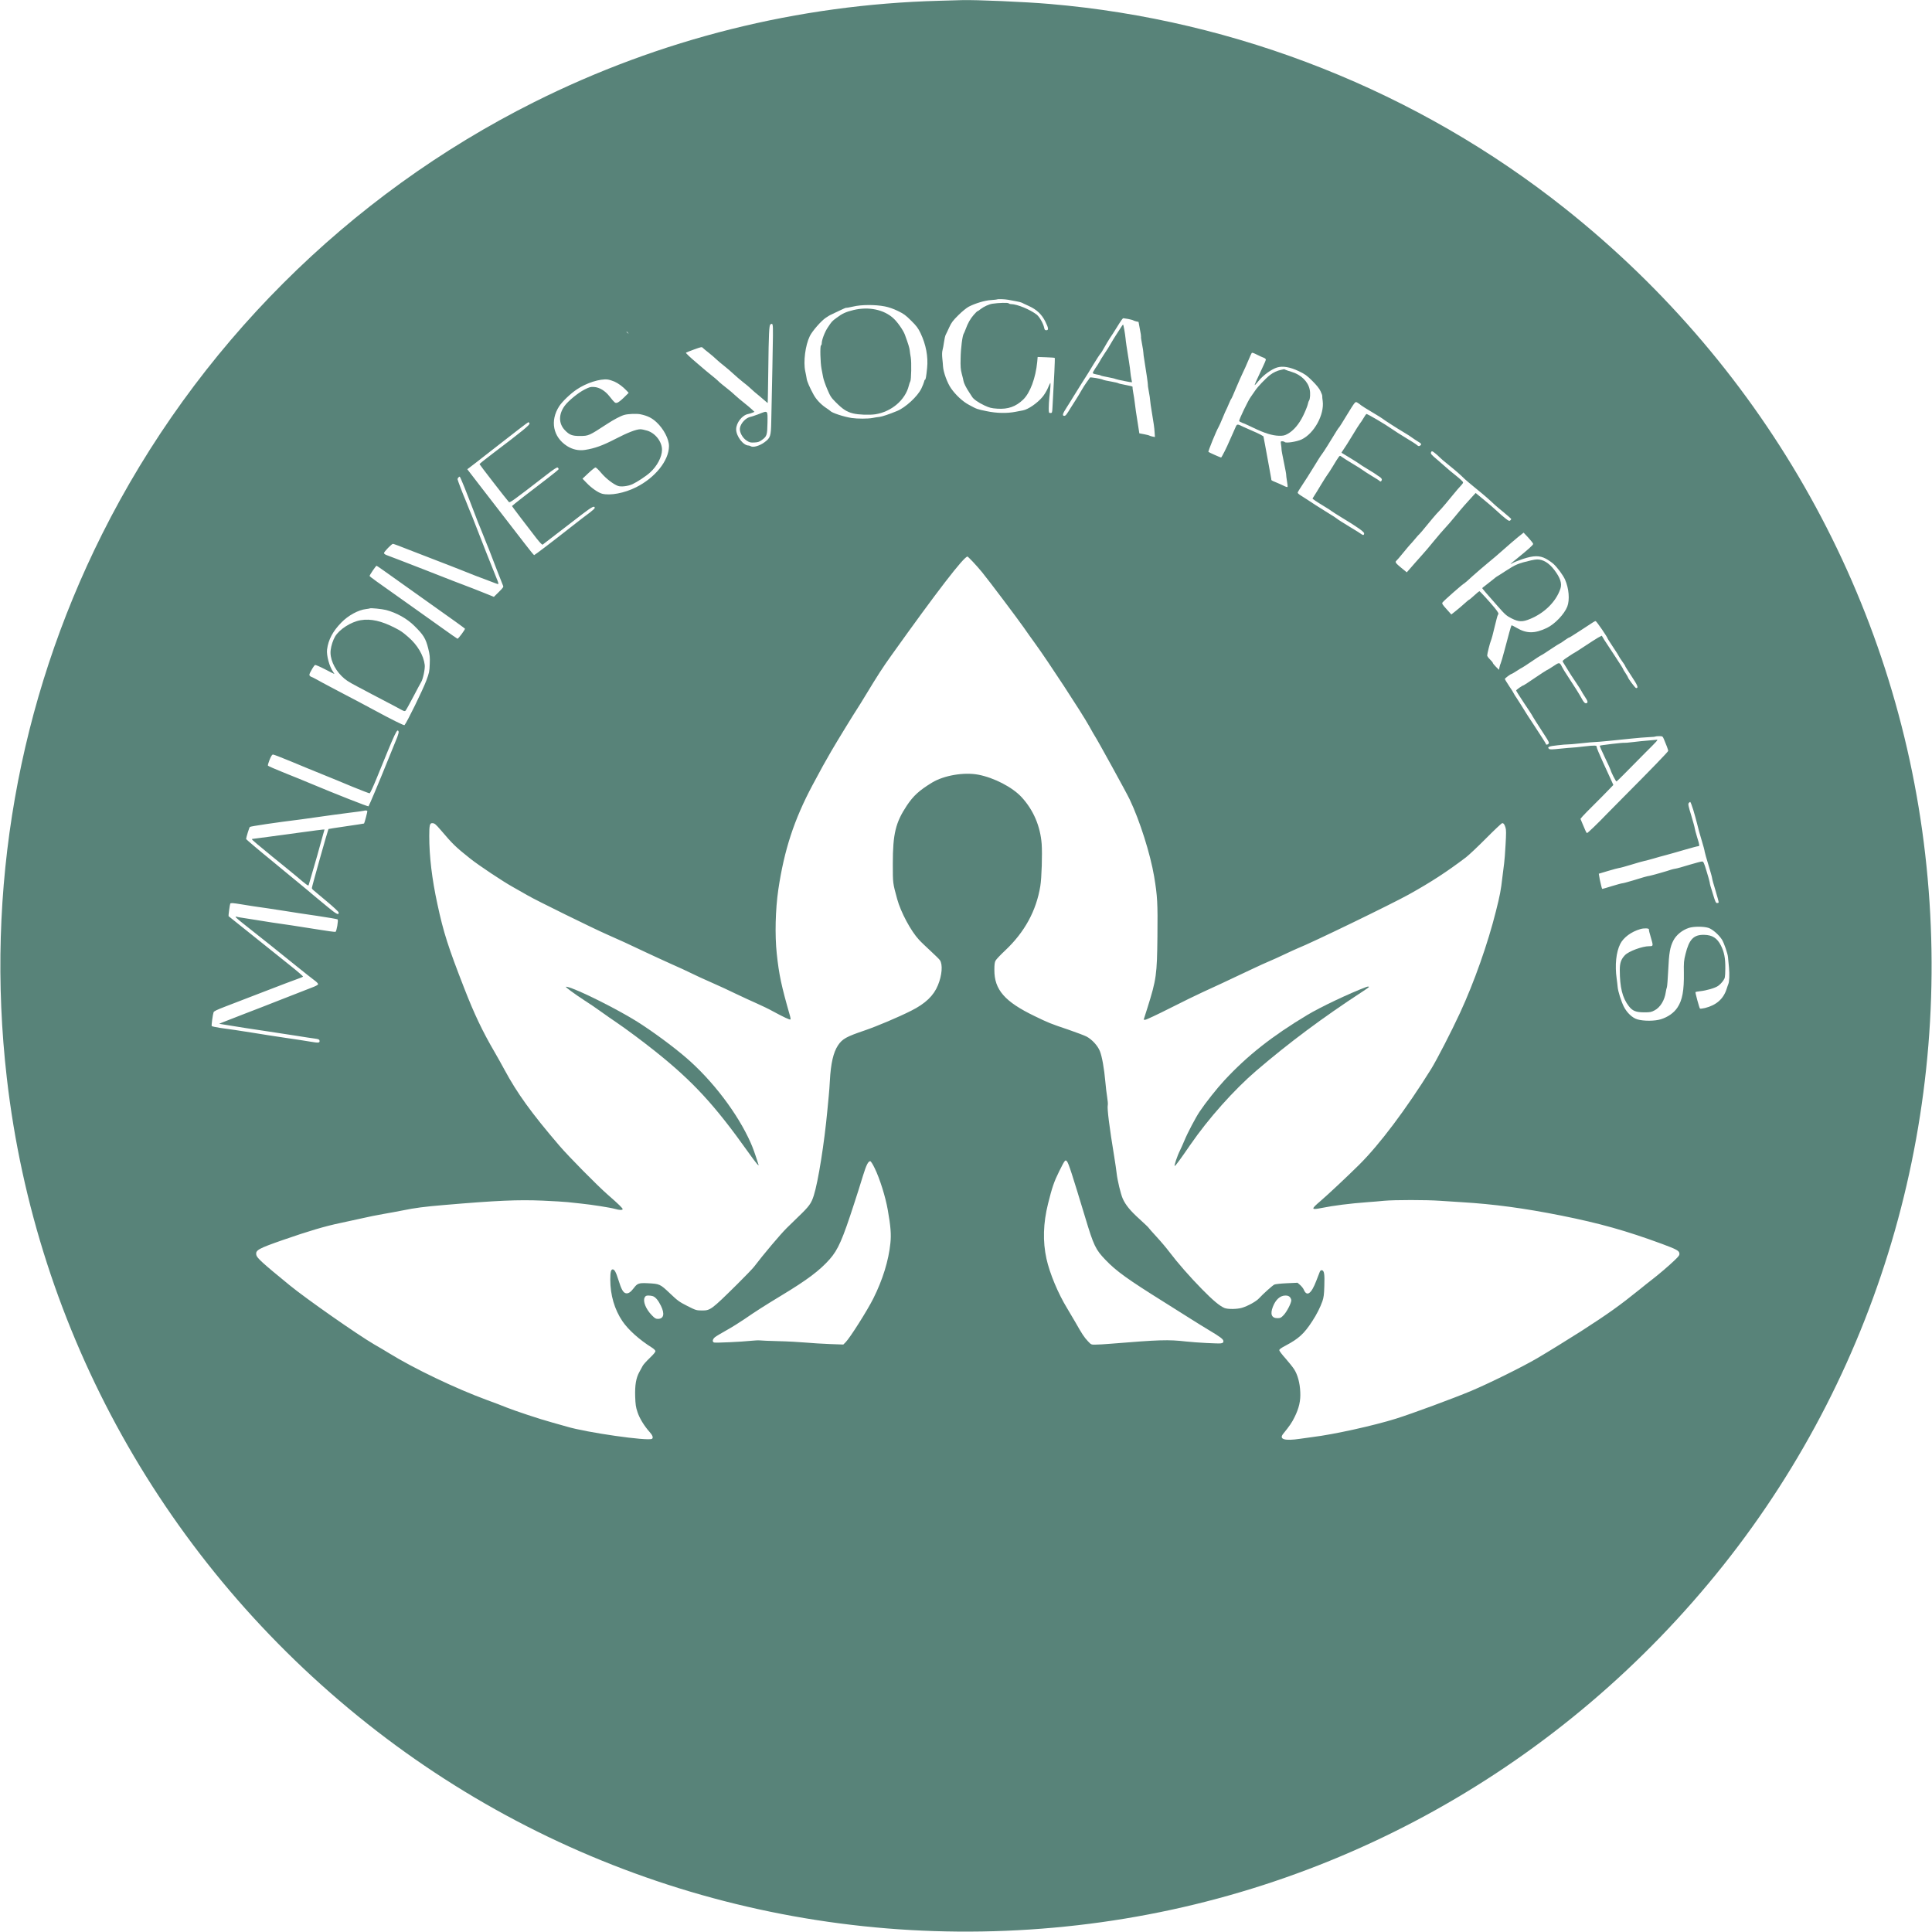 <?xml version="1.0" encoding="UTF-8"?> <svg xmlns="http://www.w3.org/2000/svg" width="60" height="60" viewBox="0 0 60 60" fill="none"><g clip-path="url(#clip0_176_2)"><path d="M29.166 0.024C24.784 0.141 20.506 1.21 16.592 3.169C10.803 6.066 6.066 10.803 3.169 16.592C0.564 21.795 -0.459 27.633 0.211 33.47C1.113 41.352 5.13 48.549 11.398 53.523C17.613 58.456 25.522 60.701 33.47 59.789C41.352 58.887 48.536 54.881 53.526 48.602C58.45 42.406 60.701 34.476 59.789 26.53C58.886 18.648 54.881 11.464 48.602 6.474C44.036 2.846 38.429 0.619 32.602 0.123C31.843 0.057 30.299 -0.009 29.868 0.004C29.813 0.007 29.497 0.015 29.166 0.024ZM31.311 9.31C31.368 9.321 31.48 9.343 31.557 9.356C31.634 9.369 31.713 9.389 31.733 9.4C31.753 9.411 31.851 9.459 31.955 9.505C32.198 9.615 32.356 9.767 32.466 9.991C32.563 10.186 32.572 10.256 32.495 10.256C32.453 10.256 32.44 10.241 32.429 10.184C32.403 10.052 32.286 9.846 32.201 9.775C31.994 9.613 31.59 9.446 31.401 9.444C31.368 9.444 31.335 9.433 31.326 9.42C31.311 9.395 31.017 9.402 30.817 9.433C30.714 9.448 30.553 9.523 30.457 9.597C30.413 9.635 30.369 9.663 30.358 9.663C30.349 9.663 30.294 9.716 30.239 9.78C30.134 9.9 30.057 10.037 29.989 10.223C29.967 10.283 29.941 10.344 29.932 10.357C29.89 10.41 29.837 10.816 29.833 11.119C29.826 11.389 29.833 11.471 29.87 11.614C29.897 11.706 29.919 11.807 29.923 11.835C29.932 11.897 30.009 12.051 30.101 12.187C30.136 12.239 30.176 12.301 30.189 12.323C30.233 12.398 30.382 12.501 30.571 12.591C30.733 12.665 30.784 12.679 30.975 12.692C31.305 12.714 31.548 12.628 31.774 12.411C31.992 12.202 32.163 11.739 32.212 11.238L32.225 11.086L32.484 11.095C32.624 11.1 32.747 11.108 32.756 11.115C32.767 11.126 32.736 11.789 32.686 12.643C32.677 12.819 32.675 12.826 32.622 12.826C32.572 12.826 32.57 12.819 32.57 12.677C32.57 12.595 32.578 12.446 32.589 12.343C32.624 12.042 32.633 11.875 32.616 11.895C32.607 11.906 32.572 11.98 32.539 12.059C32.506 12.138 32.431 12.261 32.374 12.329C32.209 12.525 31.928 12.716 31.768 12.745C31.731 12.751 31.627 12.771 31.537 12.789C31.269 12.841 30.953 12.835 30.639 12.769C30.334 12.705 30.343 12.709 30.092 12.573C29.903 12.474 29.682 12.27 29.537 12.062C29.42 11.897 29.297 11.559 29.286 11.376C29.284 11.335 29.275 11.223 29.264 11.126C29.253 11.018 29.256 10.926 29.271 10.873C29.284 10.829 29.304 10.717 29.317 10.623C29.33 10.526 29.354 10.423 29.372 10.392C29.39 10.36 29.438 10.256 29.482 10.16C29.548 10.017 29.594 9.955 29.765 9.786C29.881 9.67 30.018 9.56 30.088 9.523C30.29 9.42 30.586 9.329 30.78 9.319C30.876 9.312 30.96 9.303 30.964 9.299C30.982 9.283 31.203 9.29 31.311 9.31ZM27.479 9.516C27.604 9.54 27.744 9.589 27.885 9.657C28.07 9.747 28.129 9.791 28.298 9.96C28.463 10.122 28.513 10.19 28.588 10.346C28.757 10.7 28.829 11.078 28.792 11.433C28.764 11.704 28.748 11.794 28.726 11.794C28.717 11.794 28.704 11.822 28.698 11.857C28.689 11.895 28.651 11.989 28.612 12.07C28.493 12.314 28.12 12.657 27.859 12.764C27.608 12.867 27.395 12.938 27.314 12.947C27.264 12.951 27.167 12.966 27.101 12.98C26.956 13.008 26.635 13.008 26.453 12.982C26.203 12.944 25.825 12.819 25.783 12.76C25.777 12.753 25.711 12.705 25.636 12.655C25.485 12.551 25.346 12.402 25.265 12.253C25.146 12.035 25.063 11.844 25.052 11.761C25.045 11.712 25.026 11.609 25.008 11.53C24.944 11.24 25.01 10.722 25.149 10.439C25.223 10.283 25.507 9.96 25.647 9.868C25.715 9.824 25.777 9.784 25.783 9.784C25.79 9.782 25.902 9.729 26.032 9.665C26.163 9.602 26.273 9.553 26.28 9.558C26.284 9.564 26.381 9.547 26.493 9.521C26.743 9.459 27.182 9.457 27.479 9.516ZM35.042 9.907C35.113 9.922 35.183 9.94 35.194 9.949C35.207 9.958 35.249 9.973 35.288 9.982C35.326 9.988 35.359 9.997 35.359 9.999C35.359 10.002 35.379 10.102 35.4 10.223C35.425 10.342 35.44 10.447 35.436 10.456C35.429 10.463 35.444 10.568 35.468 10.689C35.49 10.807 35.51 10.926 35.508 10.948C35.506 10.972 35.521 11.086 35.541 11.201C35.598 11.543 35.653 11.934 35.649 11.956C35.644 11.965 35.66 12.059 35.679 12.165C35.699 12.268 35.719 12.398 35.721 12.453C35.725 12.505 35.743 12.639 35.763 12.749C35.831 13.157 35.849 13.28 35.857 13.423L35.868 13.572L35.796 13.559C35.754 13.551 35.712 13.537 35.699 13.529C35.688 13.52 35.611 13.5 35.53 13.485L35.383 13.458L35.352 13.258C35.291 12.883 35.249 12.595 35.238 12.481C35.231 12.417 35.212 12.29 35.194 12.198C35.176 12.105 35.168 12.022 35.172 12.013C35.179 12.002 35.086 11.978 34.97 11.958C34.851 11.936 34.746 11.912 34.733 11.903C34.722 11.892 34.616 11.868 34.502 11.848C34.388 11.829 34.278 11.805 34.258 11.794C34.197 11.761 33.854 11.704 33.848 11.726C33.846 11.734 33.802 11.798 33.753 11.862C33.705 11.928 33.63 12.044 33.586 12.123C33.542 12.202 33.463 12.334 33.408 12.419C33.354 12.503 33.288 12.608 33.261 12.65C33.121 12.881 33.094 12.914 33.053 12.914C32.98 12.914 33 12.848 33.13 12.648C33.196 12.547 33.29 12.393 33.34 12.31C33.391 12.224 33.498 12.053 33.58 11.925C33.762 11.64 33.839 11.517 33.955 11.321C34.048 11.165 34.171 10.979 34.195 10.959C34.201 10.953 34.247 10.878 34.294 10.794C34.34 10.709 34.419 10.579 34.467 10.504C34.518 10.432 34.605 10.294 34.665 10.197C34.827 9.936 34.862 9.885 34.889 9.883C34.902 9.883 34.97 9.894 35.042 9.907ZM24.004 10.436C24 10.768 23.98 11.853 23.952 13.092C23.943 13.553 23.927 13.599 23.736 13.739C23.591 13.845 23.39 13.904 23.319 13.86C23.297 13.847 23.264 13.836 23.247 13.836C23.084 13.836 22.862 13.548 22.862 13.333C22.862 13.131 23.049 12.892 23.236 12.857C23.277 12.848 23.339 12.83 23.372 12.815L23.431 12.791L23.35 12.714C23.306 12.672 23.194 12.578 23.104 12.507C23.014 12.437 22.891 12.332 22.829 12.275C22.77 12.217 22.647 12.114 22.559 12.046C22.471 11.978 22.377 11.899 22.349 11.875C22.272 11.798 22.157 11.701 22.039 11.609C21.98 11.561 21.883 11.482 21.828 11.433C21.773 11.383 21.674 11.3 21.608 11.245C21.428 11.093 21.292 10.963 21.303 10.953C21.31 10.946 21.422 10.902 21.553 10.854C21.78 10.772 21.797 10.768 21.828 10.805C21.848 10.825 21.931 10.895 22.017 10.961C22.1 11.027 22.203 11.115 22.247 11.159C22.289 11.201 22.399 11.293 22.489 11.363C22.579 11.436 22.713 11.548 22.785 11.618C22.858 11.686 22.985 11.794 23.067 11.86C23.148 11.923 23.244 12 23.277 12.033C23.387 12.136 23.486 12.222 23.587 12.301C23.642 12.345 23.719 12.413 23.761 12.45C23.802 12.488 23.837 12.516 23.842 12.514C23.844 12.51 23.853 12.042 23.86 11.475C23.873 10.364 23.886 10.1 23.925 10.076C24.002 10.026 24.007 10.05 24.004 10.436ZM19.504 10.338C19.533 10.373 19.531 10.375 19.498 10.346C19.476 10.331 19.458 10.313 19.458 10.309C19.458 10.291 19.476 10.302 19.504 10.338ZM39.242 11.108C39.281 11.122 39.312 11.148 39.312 11.168C39.312 11.188 39.253 11.324 39.182 11.471C39.029 11.789 38.958 11.952 38.967 11.96C38.971 11.965 39.031 11.899 39.099 11.816C39.237 11.646 39.496 11.462 39.663 11.412C39.839 11.359 40.061 11.398 40.333 11.526C40.529 11.62 40.586 11.66 40.755 11.829C40.893 11.967 40.97 12.062 41.012 12.152C41.045 12.22 41.069 12.29 41.064 12.305C41.062 12.319 41.067 12.387 41.078 12.455C41.133 12.876 40.812 13.463 40.423 13.647C40.276 13.717 39.94 13.77 39.898 13.729C39.885 13.715 39.85 13.704 39.821 13.704C39.771 13.704 39.769 13.709 39.784 13.807C39.795 13.867 39.799 13.933 39.799 13.957C39.797 13.979 39.832 14.163 39.874 14.365C39.916 14.567 39.949 14.741 39.944 14.752C39.942 14.761 39.953 14.846 39.968 14.941C39.986 15.033 39.993 15.116 39.984 15.125C39.977 15.132 39.918 15.114 39.856 15.081C39.793 15.051 39.685 15.002 39.619 14.976C39.472 14.914 39.485 14.925 39.479 14.864C39.474 14.838 39.441 14.651 39.404 14.451C39.367 14.251 39.314 13.968 39.288 13.819L39.237 13.551L39.147 13.498C39.097 13.472 38.978 13.414 38.881 13.375C38.787 13.335 38.664 13.28 38.609 13.254C38.425 13.162 38.416 13.162 38.37 13.27C38.348 13.322 38.308 13.412 38.28 13.474C38.251 13.533 38.212 13.627 38.187 13.682C38.104 13.882 37.939 14.209 37.922 14.209C37.902 14.209 37.55 14.053 37.529 14.034C37.511 14.021 37.781 13.362 37.843 13.263C37.86 13.234 37.919 13.107 37.97 12.98C38.023 12.852 38.071 12.738 38.08 12.727C38.089 12.714 38.124 12.635 38.159 12.551C38.194 12.466 38.229 12.393 38.238 12.387C38.247 12.38 38.315 12.226 38.389 12.046C38.466 11.864 38.559 11.653 38.598 11.574C38.638 11.495 38.712 11.328 38.765 11.201C38.818 11.073 38.868 10.963 38.879 10.957C38.89 10.948 38.961 10.974 39.035 11.014C39.108 11.051 39.202 11.095 39.242 11.108ZM19.083 11.851C19.206 11.906 19.346 12.011 19.46 12.132L19.524 12.2L19.375 12.347C19.294 12.428 19.199 12.501 19.168 12.507C19.105 12.525 19.091 12.514 18.927 12.307C18.793 12.136 18.617 12.029 18.45 12.018C18.34 12.011 18.308 12.02 18.151 12.099C17.954 12.2 17.651 12.446 17.537 12.602C17.343 12.867 17.346 13.155 17.543 13.36C17.684 13.507 17.769 13.54 18.009 13.54C18.283 13.537 18.285 13.537 18.857 13.164C19.065 13.028 19.278 12.916 19.39 12.885C19.513 12.852 19.777 12.841 19.895 12.867C20.111 12.914 20.242 12.977 20.387 13.111C20.609 13.316 20.778 13.638 20.776 13.856C20.772 14.306 20.348 14.835 19.755 15.132C19.39 15.316 18.947 15.398 18.696 15.332C18.571 15.296 18.371 15.158 18.22 15L18.09 14.866L18.274 14.693C18.376 14.596 18.474 14.519 18.494 14.517C18.514 14.517 18.595 14.596 18.676 14.693C18.824 14.866 19.052 15.042 19.195 15.092C19.294 15.125 19.509 15.099 19.645 15.035C19.783 14.972 20.067 14.785 20.185 14.677C20.407 14.477 20.556 14.194 20.559 13.974C20.563 13.724 20.357 13.454 20.102 13.375C20.023 13.351 19.928 13.331 19.889 13.331C19.757 13.331 19.489 13.436 19.107 13.634C18.712 13.838 18.474 13.924 18.169 13.972C17.974 14.003 17.78 13.961 17.609 13.851C17.174 13.572 17.075 13.067 17.367 12.615C17.462 12.47 17.712 12.229 17.908 12.097C18.204 11.895 18.633 11.756 18.876 11.787C18.925 11.794 19.017 11.822 19.083 11.851ZM42.266 12.584C42.29 12.604 42.448 12.705 42.617 12.804C42.786 12.905 42.929 12.993 42.936 13.002C42.955 13.024 43.379 13.298 43.584 13.419C43.693 13.482 43.816 13.562 43.858 13.595C43.9 13.627 43.983 13.68 44.04 13.715C44.148 13.777 44.159 13.803 44.093 13.845C44.067 13.862 44.045 13.856 44.007 13.823C43.979 13.796 43.823 13.695 43.66 13.599C43.498 13.5 43.309 13.382 43.243 13.333C43.023 13.177 42.455 12.843 42.433 12.857C42.422 12.865 42.382 12.922 42.345 12.986C42.307 13.05 42.259 13.124 42.235 13.151C42.213 13.179 42.103 13.351 41.993 13.535C41.881 13.72 41.761 13.911 41.723 13.961C41.686 14.014 41.657 14.058 41.664 14.062C41.668 14.067 41.787 14.139 41.925 14.22C42.064 14.304 42.191 14.385 42.206 14.398C42.222 14.414 42.345 14.493 42.481 14.574C42.615 14.655 42.731 14.728 42.738 14.736C42.745 14.743 42.786 14.772 42.832 14.8C42.879 14.829 42.914 14.866 42.914 14.89C42.914 14.939 42.872 14.972 42.85 14.941C42.843 14.93 42.733 14.857 42.606 14.783C42.479 14.706 42.356 14.627 42.332 14.607C42.307 14.585 42.16 14.491 42.002 14.398C41.846 14.304 41.695 14.209 41.666 14.185C41.614 14.146 41.611 14.146 41.574 14.194C41.552 14.22 41.473 14.346 41.398 14.473C41.321 14.6 41.242 14.723 41.22 14.748C41.201 14.772 41.113 14.91 41.025 15.055C40.939 15.2 40.843 15.356 40.812 15.402C40.781 15.446 40.759 15.488 40.764 15.49C40.768 15.494 40.807 15.521 40.849 15.551C40.891 15.582 41.016 15.659 41.124 15.725C41.233 15.789 41.341 15.859 41.365 15.881C41.389 15.9 41.528 15.988 41.673 16.076C42.136 16.355 42.362 16.513 42.365 16.564C42.365 16.616 42.334 16.63 42.285 16.592C42.264 16.573 42.086 16.463 41.892 16.346C41.699 16.23 41.532 16.122 41.519 16.107C41.508 16.094 41.389 16.017 41.255 15.936C41.124 15.854 40.939 15.74 40.849 15.681C40.645 15.545 40.524 15.468 40.399 15.389C40.344 15.356 40.3 15.316 40.3 15.301C40.3 15.286 40.364 15.18 40.441 15.066C40.52 14.952 40.678 14.699 40.797 14.506C40.913 14.313 41.027 14.135 41.049 14.111C41.069 14.086 41.15 13.966 41.227 13.841C41.528 13.348 41.572 13.28 41.592 13.267C41.6 13.261 41.701 13.1 41.813 12.914C41.925 12.727 42.037 12.551 42.064 12.523C42.105 12.477 42.112 12.477 42.165 12.51C42.196 12.529 42.242 12.562 42.266 12.584ZM16.445 13.149C16.467 13.188 16.223 13.388 15.303 14.084C15.077 14.255 14.892 14.403 14.892 14.414C14.89 14.427 15.729 15.51 15.804 15.591C15.832 15.622 15.931 15.551 16.922 14.785C17.203 14.565 17.299 14.504 17.321 14.521C17.337 14.534 17.35 14.556 17.35 14.57C17.348 14.583 17.198 14.708 17.016 14.846C16.491 15.244 15.9 15.705 15.9 15.716C15.9 15.725 16.368 16.342 16.654 16.709C16.77 16.856 16.838 16.926 16.854 16.913C16.935 16.849 17.822 16.166 18.088 15.964C18.387 15.736 18.47 15.694 18.47 15.775C18.47 15.791 18.404 15.852 18.323 15.914C18.239 15.973 17.987 16.168 17.756 16.349C17.128 16.843 16.605 17.24 16.588 17.24C16.577 17.24 16.432 17.06 16.263 16.84C16.094 16.621 15.832 16.283 15.683 16.089C15.531 15.894 15.207 15.474 14.96 15.154L14.512 14.572L14.572 14.528C14.607 14.504 14.906 14.271 15.239 14.01C16.076 13.355 16.392 13.114 16.41 13.111C16.419 13.111 16.434 13.129 16.445 13.149ZM44.574 14.08C44.622 14.117 44.679 14.17 44.703 14.196C44.728 14.225 44.857 14.335 44.989 14.44C45.217 14.624 45.351 14.741 45.481 14.87C45.512 14.901 45.676 15.04 45.846 15.178C46.122 15.402 46.234 15.501 46.425 15.681C46.458 15.712 46.586 15.819 46.709 15.92C46.832 16.021 46.933 16.111 46.933 16.12C46.933 16.129 46.917 16.149 46.9 16.164C46.873 16.186 46.847 16.175 46.753 16.1C46.689 16.052 46.572 15.949 46.493 15.874C46.414 15.8 46.232 15.641 46.089 15.525L45.828 15.31L45.749 15.395C45.571 15.586 45.389 15.793 45.198 16.028C45.086 16.166 44.945 16.329 44.886 16.39C44.824 16.454 44.666 16.638 44.532 16.801C44.401 16.963 44.24 17.152 44.179 17.218C44.117 17.286 44.012 17.405 43.944 17.482C43.876 17.561 43.79 17.657 43.755 17.699L43.689 17.774L43.522 17.638C43.337 17.486 43.318 17.455 43.368 17.412C43.388 17.396 43.482 17.286 43.577 17.168C43.673 17.049 43.77 16.937 43.79 16.915C43.812 16.895 43.882 16.814 43.948 16.735C44.012 16.656 44.073 16.59 44.082 16.586C44.091 16.581 44.196 16.458 44.315 16.311C44.436 16.164 44.565 16.008 44.605 15.966C44.644 15.925 44.717 15.846 44.769 15.791C44.82 15.736 44.965 15.562 45.092 15.406C45.22 15.248 45.351 15.097 45.382 15.068C45.413 15.037 45.439 14.998 45.437 14.98C45.437 14.96 45.336 14.866 45.215 14.77C45.092 14.673 44.958 14.561 44.914 14.519C44.87 14.48 44.756 14.379 44.66 14.297C44.447 14.119 44.425 14.093 44.442 14.047C44.462 13.999 44.477 14.001 44.574 14.08ZM14.429 15.147C14.506 15.338 14.624 15.648 14.697 15.835C14.767 16.021 14.833 16.195 14.844 16.219C14.855 16.243 14.886 16.318 14.912 16.384C14.936 16.45 14.967 16.524 14.978 16.548C14.989 16.573 15.02 16.647 15.044 16.713C15.068 16.779 15.099 16.854 15.11 16.878C15.134 16.926 15.189 17.071 15.431 17.701C15.521 17.936 15.606 18.152 15.619 18.18C15.643 18.226 15.633 18.244 15.492 18.384L15.338 18.536L15.066 18.426C14.914 18.365 14.756 18.301 14.714 18.286C14.449 18.187 13.724 17.908 13.171 17.688C12.944 17.598 12.604 17.466 12.413 17.394C12.224 17.324 12.035 17.251 11.998 17.236C11.958 17.22 11.925 17.194 11.925 17.177C11.925 17.135 12.165 16.889 12.204 16.889C12.22 16.889 12.446 16.972 12.705 17.076C12.966 17.179 13.362 17.332 13.584 17.416C13.805 17.502 14.139 17.629 14.324 17.704C14.739 17.87 14.864 17.919 14.934 17.943C14.965 17.954 15.092 18.002 15.22 18.051C15.347 18.101 15.459 18.141 15.468 18.141C15.488 18.141 15.472 18.075 15.428 17.976C15.382 17.87 14.813 16.434 14.747 16.252C14.69 16.1 14.631 15.955 14.583 15.846C14.572 15.821 14.541 15.747 14.517 15.681C14.493 15.615 14.462 15.54 14.451 15.516C14.398 15.402 14.209 14.908 14.209 14.882C14.209 14.853 14.253 14.802 14.277 14.802C14.284 14.802 14.354 14.958 14.429 15.147ZM47.614 16.891C47.614 16.926 47.464 17.06 47.082 17.37C46.988 17.444 46.911 17.51 46.911 17.515C46.911 17.521 46.944 17.506 46.983 17.482C47.023 17.458 47.163 17.403 47.295 17.359C47.627 17.249 47.813 17.247 48.007 17.35C48.081 17.39 48.187 17.462 48.239 17.508C48.36 17.616 48.542 17.86 48.604 18C48.725 18.275 48.753 18.628 48.674 18.837C48.582 19.072 48.288 19.381 48.042 19.5C47.664 19.68 47.411 19.68 47.104 19.5C47.02 19.45 46.946 19.414 46.941 19.421C46.928 19.434 46.847 19.722 46.724 20.194C46.671 20.398 46.616 20.583 46.605 20.602C46.594 20.622 46.577 20.675 46.568 20.721L46.553 20.802L46.458 20.708C46.406 20.655 46.362 20.602 46.362 20.589C46.362 20.576 46.322 20.526 46.274 20.48C46.225 20.433 46.186 20.376 46.186 20.357C46.186 20.302 46.272 19.961 46.305 19.887C46.322 19.849 46.373 19.663 46.417 19.469C46.463 19.276 46.507 19.109 46.518 19.096C46.553 19.059 46.537 19.026 46.417 18.876C46.254 18.679 45.962 18.36 45.944 18.36C45.936 18.36 45.863 18.419 45.784 18.492C45.705 18.564 45.635 18.624 45.626 18.624C45.617 18.624 45.549 18.681 45.472 18.751C45.398 18.819 45.275 18.922 45.202 18.98L45.072 19.083L44.923 18.916C44.802 18.784 44.778 18.745 44.796 18.714C44.827 18.663 45.446 18.119 45.472 18.119C45.479 18.119 45.597 18.018 45.731 17.892C45.867 17.77 46.083 17.585 46.208 17.482C46.335 17.381 46.557 17.19 46.702 17.06C46.847 16.93 47.045 16.761 47.141 16.682L47.317 16.542L47.464 16.698C47.545 16.786 47.611 16.871 47.614 16.891ZM30.211 17.444C30.294 17.53 30.422 17.677 30.496 17.767C30.725 18.048 31.586 19.193 31.788 19.48C31.893 19.632 32.051 19.854 32.139 19.974C32.541 20.526 33.589 22.127 33.824 22.548C33.909 22.704 33.988 22.838 33.997 22.851C34.054 22.928 34.992 24.63 35.084 24.828C35.4 25.491 35.723 26.517 35.842 27.215C35.945 27.832 35.956 28.041 35.945 29.084C35.932 30.266 35.912 30.417 35.638 31.289L35.517 31.669H35.57C35.598 31.669 35.941 31.509 36.332 31.311C36.723 31.113 37.179 30.89 37.349 30.813C37.673 30.666 38.126 30.455 38.84 30.116C39.081 30.002 39.349 29.879 39.433 29.846C39.518 29.811 39.723 29.719 39.887 29.64C40.054 29.561 40.241 29.475 40.305 29.449C40.722 29.286 43.232 28.07 43.759 27.775C44.442 27.395 44.936 27.073 45.527 26.625C45.617 26.556 45.901 26.288 46.155 26.032C46.41 25.775 46.634 25.564 46.652 25.564C46.696 25.564 46.724 25.599 46.755 25.702C46.777 25.766 46.777 25.884 46.757 26.229C46.744 26.473 46.724 26.732 46.713 26.805C46.702 26.877 46.678 27.075 46.658 27.244C46.614 27.639 46.581 27.81 46.458 28.296C46.206 29.304 45.784 30.499 45.345 31.45C45.072 32.04 44.627 32.903 44.447 33.196C43.665 34.45 42.848 35.539 42.211 36.171C41.864 36.516 41.236 37.105 41.01 37.298C40.704 37.559 40.709 37.581 41.053 37.513C41.422 37.439 41.906 37.377 42.463 37.335C42.621 37.324 42.854 37.305 42.984 37.291C43.307 37.261 44.299 37.261 44.715 37.291C44.901 37.305 45.209 37.324 45.395 37.335C46.392 37.395 47.326 37.52 48.481 37.75C49.687 37.992 50.499 38.22 51.621 38.633C52.065 38.798 52.146 38.842 52.155 38.925C52.162 38.98 52.14 39.011 52.002 39.143C51.813 39.323 51.536 39.56 51.301 39.742C51.209 39.813 51.039 39.947 50.928 40.039C50.299 40.546 49.948 40.797 49.107 41.339C48.788 41.543 48.02 42.018 47.745 42.178C47.271 42.455 46.239 42.964 45.681 43.199C45.134 43.428 43.851 43.902 43.353 44.058C42.668 44.273 41.416 44.55 40.761 44.629C40.658 44.642 40.48 44.666 40.366 44.684C39.898 44.754 39.714 44.699 39.848 44.532C40.056 44.275 40.12 44.181 40.203 44.012C40.344 43.726 40.395 43.502 40.381 43.232C40.37 42.951 40.298 42.688 40.19 42.523C40.146 42.455 40.023 42.301 39.92 42.184C39.815 42.068 39.729 41.954 39.729 41.932C39.729 41.903 39.791 41.859 39.933 41.785C40.331 41.574 40.502 41.418 40.75 41.036C40.889 40.825 41.001 40.603 41.069 40.41C41.108 40.294 41.121 40.206 41.128 39.938C41.141 39.571 41.124 39.459 41.053 39.448C41.023 39.444 41.003 39.459 40.985 39.503C40.972 39.536 40.924 39.659 40.88 39.773C40.724 40.184 40.586 40.28 40.489 40.05C40.474 40.013 40.423 39.949 40.379 39.909L40.296 39.837L39.964 39.852C39.767 39.861 39.608 39.879 39.575 39.894C39.512 39.927 39.222 40.188 39.103 40.318C39.018 40.414 38.752 40.562 38.567 40.616C38.416 40.66 38.128 40.663 38.027 40.621C37.876 40.557 37.669 40.384 37.324 40.032C36.951 39.652 36.571 39.218 36.31 38.873C36.224 38.758 36.044 38.545 35.91 38.401C35.776 38.255 35.666 38.13 35.666 38.124C35.666 38.117 35.541 37.999 35.389 37.86C35.1 37.599 34.955 37.421 34.867 37.223C34.803 37.076 34.702 36.654 34.678 36.435C34.669 36.345 34.634 36.112 34.603 35.919C34.452 35.005 34.379 34.419 34.403 34.32C34.412 34.291 34.401 34.179 34.384 34.072C34.366 33.964 34.34 33.747 34.327 33.591C34.291 33.187 34.225 32.809 34.157 32.642C34.089 32.473 33.916 32.284 33.745 32.192C33.683 32.159 33.431 32.065 33.184 31.979C32.611 31.786 32.565 31.766 32.133 31.557C31.203 31.109 30.878 30.736 30.881 30.121C30.881 29.956 30.89 29.884 30.918 29.833C30.938 29.794 31.074 29.651 31.219 29.515C31.821 28.948 32.183 28.285 32.308 27.518C32.35 27.268 32.372 26.515 32.35 26.209C32.308 25.656 32.093 25.155 31.728 24.758C31.443 24.448 30.876 24.154 30.384 24.059C29.934 23.974 29.313 24.081 28.944 24.305C28.54 24.553 28.368 24.712 28.164 25.015C27.813 25.544 27.727 25.895 27.727 26.826C27.727 27.437 27.725 27.415 27.863 27.922C27.973 28.326 28.289 28.917 28.54 29.185C28.599 29.251 28.764 29.407 28.902 29.535C29.04 29.662 29.17 29.789 29.19 29.82C29.282 29.954 29.256 30.288 29.128 30.597C28.996 30.922 28.739 31.168 28.296 31.39C27.896 31.592 27.228 31.873 26.86 31.999C26.284 32.194 26.161 32.262 26.025 32.464C25.88 32.684 25.801 33.024 25.772 33.569C25.766 33.701 25.75 33.905 25.739 34.019C25.728 34.133 25.709 34.342 25.695 34.48C25.601 35.493 25.41 36.696 25.274 37.124C25.195 37.375 25.133 37.461 24.782 37.797C24.663 37.911 24.505 38.065 24.433 38.137C24.226 38.343 23.706 38.961 23.414 39.345C23.367 39.404 23.133 39.648 22.893 39.885C22.081 40.687 22.061 40.7 21.788 40.698C21.628 40.696 21.608 40.691 21.347 40.559C21.097 40.432 21.05 40.399 20.805 40.166C20.499 39.876 20.486 39.87 20.117 39.852C19.84 39.839 19.794 39.854 19.682 40.004C19.584 40.133 19.509 40.182 19.432 40.162C19.351 40.14 19.296 40.041 19.206 39.751C19.129 39.503 19.083 39.422 19.028 39.422C18.973 39.422 18.953 39.507 18.953 39.736C18.953 40.219 19.083 40.665 19.331 41.032C19.513 41.3 19.856 41.607 20.242 41.849C20.299 41.884 20.35 41.932 20.354 41.956C20.361 41.983 20.304 42.053 20.176 42.176C20.075 42.272 19.977 42.382 19.959 42.419C19.939 42.455 19.893 42.54 19.856 42.608C19.753 42.793 19.715 43.015 19.726 43.37C19.735 43.623 19.746 43.7 19.797 43.851C19.858 44.042 20.005 44.282 20.172 44.469C20.269 44.576 20.295 44.653 20.247 44.684C20.122 44.761 18.211 44.488 17.607 44.306C17.508 44.278 17.299 44.218 17.146 44.176C16.781 44.078 15.969 43.807 15.714 43.704C15.606 43.658 15.334 43.555 15.11 43.474C14.148 43.12 12.857 42.503 12.081 42.024C11.978 41.961 11.769 41.835 11.618 41.75C11.102 41.449 9.503 40.331 8.991 39.911C8.143 39.218 7.977 39.066 7.959 38.971C7.933 38.824 8.021 38.776 8.789 38.508C9.586 38.231 10.098 38.08 10.564 37.983C10.774 37.937 11.091 37.869 11.267 37.83C11.442 37.788 11.734 37.731 11.914 37.7C12.097 37.669 12.362 37.619 12.509 37.59C12.883 37.513 13.182 37.474 13.786 37.423C15.428 37.283 16.083 37.254 16.858 37.287C17.185 37.302 17.53 37.322 17.627 37.333C17.721 37.344 17.914 37.366 18.053 37.379C18.378 37.412 18.953 37.502 19.1 37.544C19.23 37.581 19.318 37.586 19.337 37.555C19.351 37.533 19.223 37.406 18.865 37.094C18.545 36.813 17.653 35.91 17.37 35.578C16.5 34.562 16.061 33.953 15.665 33.218C15.58 33.059 15.439 32.809 15.354 32.662C14.982 32.025 14.728 31.489 14.422 30.703C13.915 29.403 13.772 28.955 13.584 28.078C13.414 27.294 13.331 26.598 13.331 25.963C13.331 25.638 13.346 25.564 13.419 25.564C13.496 25.564 13.526 25.59 13.698 25.79C14.06 26.216 14.152 26.306 14.605 26.666C14.87 26.877 15.626 27.38 15.925 27.545C16.05 27.615 16.256 27.731 16.384 27.806C16.632 27.953 18.435 28.838 18.832 29.012C19.171 29.159 19.601 29.357 20.051 29.572C20.262 29.673 20.625 29.837 20.853 29.941C21.084 30.042 21.334 30.158 21.413 30.198C21.556 30.27 21.861 30.411 22.236 30.576C22.346 30.622 22.616 30.749 22.84 30.857C23.064 30.964 23.365 31.102 23.51 31.166C23.655 31.23 23.879 31.337 24.009 31.41C24.334 31.586 24.529 31.678 24.547 31.66C24.556 31.652 24.551 31.61 24.538 31.564C24.264 30.608 24.193 30.275 24.123 29.616C24.061 29.04 24.081 28.247 24.171 27.628C24.354 26.396 24.661 25.458 25.23 24.389C25.485 23.91 25.645 23.62 25.812 23.335C25.985 23.036 26.528 22.151 26.618 22.017C26.651 21.969 26.776 21.767 26.897 21.567C27.248 20.987 27.419 20.721 27.679 20.359C29.102 18.365 29.93 17.291 30.046 17.284C30.055 17.284 30.127 17.357 30.211 17.444ZM11.912 17.717C12.301 17.996 13.114 18.573 13.572 18.898C13.985 19.188 14.431 19.511 14.44 19.524C14.453 19.544 14.231 19.845 14.207 19.836C14.196 19.834 13.992 19.691 13.753 19.52C13.241 19.153 13.223 19.142 12.771 18.821C11.622 18.009 11.488 17.912 11.479 17.888C11.471 17.866 11.673 17.57 11.695 17.57C11.701 17.57 11.798 17.636 11.912 17.717ZM11.989 18.944C12.316 19.03 12.639 19.21 12.867 19.436C13.153 19.718 13.221 19.827 13.3 20.143C13.348 20.339 13.355 20.403 13.346 20.622C13.338 20.855 13.329 20.895 13.239 21.138C13.129 21.43 12.633 22.445 12.562 22.52C12.545 22.537 12.141 22.335 11.607 22.045C11.486 21.98 11.26 21.859 11.102 21.775C10.946 21.694 10.757 21.595 10.684 21.556C10.612 21.516 10.425 21.417 10.267 21.336C10.111 21.253 9.914 21.149 9.832 21.101C9.749 21.055 9.674 21.018 9.663 21.018C9.654 21.018 9.635 21.002 9.619 20.985C9.597 20.958 9.608 20.925 9.674 20.809C9.718 20.728 9.769 20.657 9.784 20.651C9.802 20.646 9.94 20.706 10.094 20.785C10.247 20.864 10.375 20.93 10.381 20.93C10.386 20.93 10.37 20.901 10.346 20.866C10.23 20.704 10.135 20.352 10.157 20.172C10.197 19.865 10.335 19.605 10.603 19.331C10.814 19.113 11.135 18.94 11.363 18.916C11.425 18.909 11.479 18.898 11.486 18.894C11.506 18.876 11.862 18.912 11.989 18.944ZM49.75 19.546C49.843 19.682 49.919 19.803 49.919 19.814C49.919 19.825 49.998 19.95 50.095 20.095C50.192 20.24 50.271 20.363 50.271 20.372C50.271 20.381 50.317 20.451 50.374 20.532C50.431 20.611 50.475 20.679 50.471 20.684C50.466 20.688 50.556 20.829 50.666 20.996C50.862 21.29 50.892 21.369 50.811 21.369C50.783 21.369 50.556 21.066 50.556 21.029C50.556 21.022 50.521 20.965 50.48 20.901C50.438 20.84 50.403 20.78 50.403 20.77C50.403 20.759 50.291 20.585 50.157 20.381C50.02 20.177 49.871 19.95 49.825 19.876L49.744 19.742L49.625 19.805C49.562 19.843 49.373 19.961 49.21 20.071C49.045 20.181 48.905 20.271 48.898 20.271C48.892 20.271 48.804 20.326 48.701 20.396C48.525 20.512 48.516 20.521 48.542 20.565C48.56 20.592 48.619 20.69 48.679 20.787C48.736 20.884 48.854 21.066 48.942 21.193C49.028 21.321 49.105 21.442 49.114 21.463C49.122 21.483 49.168 21.56 49.217 21.633C49.313 21.775 49.324 21.819 49.267 21.839C49.228 21.854 49.179 21.806 49.124 21.698C49.085 21.617 48.859 21.257 48.696 21.013C48.617 20.897 48.534 20.761 48.51 20.712C48.437 20.563 48.426 20.563 48.242 20.688C48.149 20.75 48.057 20.807 48.035 20.813C48.015 20.822 47.849 20.93 47.664 21.055C47.482 21.18 47.326 21.281 47.321 21.281C47.288 21.281 47.086 21.422 47.086 21.444C47.086 21.459 47.196 21.63 47.328 21.83C47.462 22.028 47.57 22.193 47.57 22.197C47.57 22.208 47.774 22.533 47.98 22.847C48.094 23.02 48.116 23.069 48.094 23.095C48.066 23.13 48.009 23.137 48.009 23.104C48.009 23.093 47.908 22.93 47.785 22.744C47.513 22.335 47.293 21.988 47.22 21.865C47.192 21.817 47.137 21.731 47.1 21.677C47.06 21.622 47.023 21.56 47.014 21.54C47.007 21.518 46.941 21.413 46.867 21.305C46.794 21.195 46.735 21.097 46.735 21.086C46.735 21.064 46.915 20.93 46.944 20.93C46.952 20.93 47.027 20.886 47.111 20.831C47.194 20.776 47.269 20.732 47.275 20.732C47.282 20.732 47.407 20.649 47.554 20.55C47.701 20.449 47.84 20.359 47.859 20.352C47.879 20.346 48.015 20.26 48.16 20.161C48.305 20.064 48.431 19.985 48.439 19.985C48.448 19.985 48.516 19.942 48.593 19.884C48.67 19.829 48.733 19.792 48.733 19.799C48.733 19.805 48.894 19.704 49.092 19.575C49.531 19.285 49.531 19.285 49.557 19.291C49.57 19.294 49.656 19.41 49.75 19.546ZM12.38 22.722C12.386 22.739 12.367 22.816 12.338 22.891C12.307 22.966 12.176 23.288 12.046 23.609C11.765 24.308 11.464 25.019 11.444 25.041C11.431 25.056 10.406 24.652 9.663 24.34C9.477 24.261 9.101 24.108 8.829 24C8.556 23.89 8.328 23.791 8.321 23.778C8.313 23.767 8.337 23.684 8.372 23.596C8.422 23.475 8.449 23.433 8.48 23.433C8.504 23.433 8.758 23.532 9.046 23.651C9.334 23.772 9.766 23.95 10.006 24.046C10.247 24.143 10.669 24.316 10.946 24.433C11.225 24.547 11.464 24.639 11.479 24.637C11.497 24.633 11.591 24.428 11.693 24.18C12.301 22.684 12.336 22.608 12.38 22.722ZM51.674 22.955C51.74 23.106 51.808 23.288 51.808 23.319C51.808 23.343 51.268 23.903 50.414 24.76C50.231 24.942 50.007 25.171 49.913 25.267C49.627 25.566 49.309 25.871 49.287 25.871C49.276 25.871 49.252 25.834 49.234 25.788C49.215 25.744 49.173 25.645 49.14 25.568L49.083 25.43L49.151 25.349C49.19 25.305 49.346 25.144 49.5 24.993C49.654 24.841 49.851 24.641 49.941 24.547L50.104 24.378L50.047 24.25C50.014 24.182 49.898 23.923 49.783 23.675C49.671 23.429 49.581 23.214 49.586 23.198C49.597 23.146 49.526 23.143 49.201 23.181C49.026 23.203 48.854 23.218 48.824 23.218C48.793 23.218 48.626 23.234 48.452 23.251C48.211 23.277 48.134 23.28 48.108 23.258C48.039 23.201 48.099 23.174 48.367 23.146C48.514 23.128 48.654 23.117 48.679 23.119C48.703 23.122 48.892 23.106 49.096 23.084C49.302 23.06 49.493 23.045 49.524 23.045C49.555 23.047 49.748 23.029 49.952 23.01C50.159 22.988 50.48 22.955 50.666 22.937C50.853 22.917 51.094 22.898 51.202 22.893C51.31 22.889 51.404 22.88 51.408 22.873C51.415 22.867 51.468 22.862 51.527 22.862C51.63 22.862 51.635 22.865 51.674 22.955ZM52.586 25.151C52.627 25.287 52.682 25.487 52.709 25.597C52.733 25.704 52.794 25.928 52.845 26.091C52.895 26.253 52.939 26.416 52.941 26.451C52.946 26.484 52.998 26.673 53.06 26.87C53.119 27.066 53.17 27.246 53.17 27.268C53.17 27.292 53.218 27.468 53.278 27.661C53.337 27.854 53.381 28.019 53.374 28.028C53.37 28.039 53.346 28.045 53.324 28.045C53.288 28.045 53.267 27.999 53.203 27.786C53.111 27.49 53.108 27.485 53.095 27.398C53.089 27.36 53.045 27.202 52.996 27.046C52.926 26.813 52.904 26.759 52.867 26.754C52.843 26.75 52.663 26.798 52.465 26.857C52.267 26.919 52.07 26.974 52.028 26.978C51.986 26.985 51.927 26.998 51.896 27.009C51.813 27.042 51.277 27.193 51.226 27.2C51.158 27.209 51.009 27.25 50.708 27.345C50.554 27.391 50.411 27.43 50.389 27.43C50.365 27.43 50.22 27.47 50.062 27.518C49.906 27.567 49.77 27.606 49.761 27.606C49.753 27.606 49.735 27.549 49.72 27.479C49.704 27.411 49.689 27.338 49.684 27.321C49.68 27.303 49.671 27.253 49.665 27.211L49.652 27.134L49.946 27.046C50.106 26.998 50.258 26.958 50.282 26.956C50.306 26.956 50.475 26.91 50.655 26.855C50.837 26.798 51.02 26.747 51.062 26.739C51.103 26.732 51.233 26.697 51.347 26.664C51.461 26.629 51.639 26.581 51.742 26.554C51.846 26.526 52.102 26.455 52.313 26.392C52.524 26.33 52.715 26.28 52.737 26.28C52.788 26.28 52.785 26.253 52.706 26.001C52.669 25.88 52.636 25.755 52.632 25.724C52.63 25.693 52.579 25.513 52.522 25.32C52.432 25.03 52.421 24.969 52.445 24.94C52.461 24.92 52.48 24.905 52.491 24.905C52.502 24.905 52.544 25.017 52.586 25.151ZM11.407 25.186C11.416 25.201 11.321 25.559 11.306 25.575C11.302 25.579 11.053 25.616 10.753 25.66C10.45 25.704 10.204 25.742 10.201 25.746C10.182 25.777 9.685 27.536 9.685 27.58C9.685 27.593 9.707 27.626 9.736 27.648C9.762 27.672 9.947 27.826 10.146 27.991C10.346 28.157 10.511 28.311 10.515 28.333C10.533 28.434 10.45 28.395 10.186 28.175C10.037 28.052 9.872 27.916 9.819 27.872C9.766 27.828 9.707 27.777 9.685 27.76C9.663 27.742 9.602 27.69 9.551 27.646C9.499 27.602 9.332 27.463 9.18 27.34C9.029 27.218 8.846 27.066 8.772 27.004C8.635 26.89 8.554 26.822 8.403 26.699C8.146 26.493 7.643 26.067 7.643 26.058C7.643 26.014 7.739 25.702 7.759 25.682C7.783 25.66 8.561 25.544 9.378 25.443C9.529 25.423 9.81 25.384 10.004 25.355C10.197 25.326 10.564 25.278 10.816 25.245C11.071 25.215 11.288 25.184 11.299 25.179C11.339 25.164 11.396 25.168 11.407 25.186ZM7.509 28.087C7.649 28.111 7.803 28.136 7.851 28.142C8.06 28.171 8.581 28.247 8.895 28.298C9.081 28.329 9.512 28.395 9.85 28.443C10.188 28.494 10.474 28.542 10.485 28.553C10.513 28.579 10.454 28.926 10.419 28.939C10.401 28.946 10.14 28.911 9.835 28.86C9.358 28.783 8.695 28.682 8.433 28.647C8.392 28.641 8.174 28.608 7.95 28.57C7.726 28.535 7.509 28.5 7.467 28.494C7.425 28.487 7.373 28.478 7.353 28.471C7.269 28.447 7.324 28.502 7.572 28.698C7.981 29.018 8.712 29.602 9.202 30C9.45 30.2 9.705 30.402 9.769 30.448C9.839 30.499 9.883 30.547 9.878 30.567C9.874 30.589 9.795 30.63 9.674 30.674C9.564 30.716 9.165 30.872 8.785 31.021C8.405 31.171 7.86 31.384 7.577 31.491C7.294 31.601 7.004 31.713 6.933 31.742L6.806 31.794L6.955 31.819C7.289 31.876 7.961 31.979 8.324 32.032C8.534 32.062 8.921 32.122 9.18 32.163C9.439 32.205 9.712 32.247 9.784 32.255C9.887 32.269 9.918 32.282 9.922 32.315C9.938 32.389 9.896 32.394 9.641 32.35C9.503 32.326 9.147 32.271 8.851 32.229C8.554 32.185 8.111 32.117 7.862 32.075C7.614 32.036 7.364 31.996 7.302 31.988C7.171 31.97 7.153 31.968 6.835 31.922C6.698 31.9 6.582 31.876 6.575 31.865C6.562 31.843 6.608 31.507 6.633 31.436C6.646 31.403 6.736 31.36 6.988 31.263C7.173 31.193 7.724 30.98 8.214 30.791C8.704 30.602 9.169 30.424 9.25 30.398C9.332 30.369 9.404 30.34 9.411 30.329C9.417 30.321 9.242 30.167 9.02 29.991C8.106 29.26 7.105 28.458 7.098 28.452C7.089 28.443 7.138 28.085 7.151 28.063C7.168 28.037 7.228 28.041 7.509 28.087ZM53.058 28.816C53.185 28.858 53.385 29.034 53.48 29.185C53.545 29.295 53.655 29.611 53.664 29.723C53.671 29.785 53.684 29.93 53.695 30.044C53.715 30.264 53.706 30.488 53.675 30.56C53.664 30.584 53.642 30.652 53.622 30.712C53.523 31.023 53.304 31.215 52.95 31.305C52.873 31.322 52.803 31.331 52.794 31.322C52.772 31.3 52.645 30.828 52.654 30.81C52.66 30.804 52.72 30.791 52.79 30.784C52.998 30.762 53.262 30.685 53.356 30.619C53.405 30.586 53.473 30.516 53.51 30.463C53.574 30.371 53.576 30.365 53.581 30.081C53.585 29.763 53.548 29.567 53.444 29.363C53.328 29.133 53.179 29.038 52.926 29.032C52.599 29.025 52.458 29.168 52.344 29.633C52.294 29.833 52.289 29.895 52.294 30.209C52.302 30.758 52.248 31.061 52.094 31.291C51.984 31.456 51.802 31.584 51.58 31.654C51.389 31.713 51.048 31.715 50.851 31.658C50.697 31.614 50.526 31.454 50.429 31.261C50.346 31.094 50.249 30.786 50.238 30.654C50.233 30.597 50.22 30.479 50.207 30.391C50.148 29.974 50.19 29.565 50.319 29.313C50.42 29.113 50.662 28.935 50.941 28.854C51.059 28.819 51.222 28.825 51.209 28.867C51.204 28.88 51.228 28.983 51.264 29.097C51.349 29.383 51.347 29.385 51.22 29.385C51.002 29.385 50.581 29.541 50.464 29.664C50.343 29.791 50.304 29.906 50.304 30.121C50.304 30.661 50.385 30.991 50.583 31.245C50.699 31.397 50.805 31.439 51.072 31.439C51.246 31.439 51.283 31.432 51.386 31.377C51.562 31.285 51.698 31.061 51.733 30.806C51.74 30.756 51.755 30.69 51.767 30.659C51.778 30.628 51.795 30.391 51.808 30.132C51.832 29.594 51.865 29.412 51.966 29.212C52.056 29.036 52.245 28.882 52.452 28.816C52.603 28.768 52.906 28.768 53.058 28.816ZM33.136 36.068C33.187 36.127 33.297 36.47 33.701 37.805C33.966 38.686 34.023 38.807 34.337 39.132C34.667 39.477 35.029 39.736 36.149 40.436C36.408 40.599 36.775 40.83 36.962 40.948C37.149 41.067 37.412 41.229 37.544 41.308C37.902 41.521 37.994 41.592 37.994 41.651C37.994 41.695 37.979 41.706 37.917 41.719C37.838 41.732 37.168 41.697 36.841 41.662C36.275 41.598 36.02 41.607 34.48 41.732C34.304 41.748 34.1 41.758 34.026 41.758C33.889 41.761 33.887 41.761 33.786 41.653C33.668 41.528 33.6 41.422 33.4 41.069C33.321 40.931 33.204 40.733 33.141 40.63C32.862 40.175 32.6 39.549 32.499 39.092C32.381 38.556 32.396 37.99 32.548 37.382C32.673 36.879 32.734 36.698 32.892 36.38C33.07 36.022 33.084 36.004 33.136 36.068ZM27.165 36.281C27.321 36.6 27.501 37.171 27.571 37.577C27.661 38.082 27.681 38.341 27.652 38.607C27.597 39.149 27.413 39.745 27.121 40.327C26.932 40.704 26.4 41.543 26.264 41.682L26.19 41.756L25.772 41.741C25.544 41.732 25.208 41.712 25.026 41.695C24.846 41.679 24.463 41.657 24.18 41.651C23.897 41.644 23.631 41.633 23.594 41.627C23.554 41.622 23.431 41.629 23.319 41.64C23.038 41.671 22.226 41.708 22.177 41.693C22.111 41.673 22.129 41.583 22.21 41.523C22.247 41.493 22.41 41.398 22.566 41.31C22.724 41.223 22.968 41.069 23.111 40.972C23.484 40.715 23.736 40.555 24.268 40.232C25.072 39.747 25.458 39.455 25.768 39.105C26.029 38.807 26.163 38.502 26.53 37.368C26.649 37.002 26.664 36.955 26.805 36.499C26.903 36.182 26.963 36.062 27.026 36.062C27.046 36.062 27.103 36.152 27.165 36.281ZM20.277 40.254C20.363 40.287 20.444 40.386 20.526 40.553C20.649 40.805 20.613 40.959 20.431 40.959C20.363 40.959 20.335 40.941 20.24 40.843C20.056 40.654 19.961 40.412 20.02 40.296C20.047 40.245 20.067 40.234 20.139 40.234C20.185 40.234 20.249 40.243 20.277 40.254ZM40.059 40.283C40.083 40.309 40.102 40.355 40.102 40.384C40.102 40.469 39.96 40.746 39.861 40.845C39.784 40.926 39.762 40.937 39.674 40.937C39.492 40.937 39.441 40.814 39.529 40.586C39.615 40.362 39.755 40.234 39.92 40.234C39.988 40.234 40.026 40.248 40.059 40.283Z" fill="#588379"></path><path d="M26.508 9.628C26.271 9.685 26.155 9.738 25.981 9.87C25.838 9.975 25.832 9.982 25.709 10.168C25.614 10.307 25.52 10.557 25.52 10.662C25.52 10.691 25.509 10.722 25.496 10.728C25.463 10.75 25.476 11.262 25.513 11.453C25.531 11.537 25.553 11.657 25.564 11.719C25.575 11.78 25.63 11.943 25.689 12.081C25.786 12.31 25.81 12.347 25.959 12.496C26.172 12.709 26.295 12.791 26.493 12.839C26.658 12.881 27.002 12.894 27.189 12.865C27.688 12.786 28.116 12.419 28.224 11.978C28.239 11.919 28.259 11.859 28.27 11.844C28.3 11.805 28.311 11.251 28.285 11.102C28.272 11.029 28.256 10.931 28.252 10.88C28.243 10.799 28.21 10.691 28.101 10.392C28.052 10.258 27.87 9.997 27.745 9.885C27.448 9.613 26.98 9.516 26.508 9.628Z" fill="#588379"></path><path d="M34.801 10.186C34.766 10.243 34.7 10.344 34.656 10.41C34.612 10.476 34.544 10.59 34.502 10.662C34.463 10.735 34.373 10.878 34.302 10.981C34.234 11.084 34.16 11.203 34.14 11.245C34.118 11.286 34.061 11.376 34.012 11.444C33.964 11.515 33.931 11.578 33.94 11.591C33.947 11.602 33.999 11.62 34.056 11.629C34.116 11.638 34.173 11.651 34.184 11.662C34.197 11.671 34.298 11.695 34.41 11.714C34.522 11.734 34.632 11.761 34.651 11.772C34.684 11.789 35.143 11.881 35.154 11.873C35.157 11.87 35.148 11.826 35.137 11.774C35.126 11.721 35.111 11.629 35.106 11.567C35.102 11.506 35.082 11.357 35.062 11.233C34.987 10.764 34.961 10.594 34.955 10.509C34.941 10.364 34.891 10.081 34.878 10.081C34.869 10.083 34.836 10.129 34.801 10.186Z" fill="#588379"></path><path d="M23.561 12.861C23.455 12.9 23.343 12.94 23.312 12.944C23.165 12.971 23.005 13.14 22.979 13.294C22.959 13.416 23.058 13.601 23.189 13.684C23.279 13.742 23.306 13.748 23.427 13.742C23.539 13.737 23.58 13.722 23.657 13.667C23.817 13.553 23.828 13.513 23.835 13.129C23.84 12.731 23.855 12.745 23.561 12.861Z" fill="#588379"></path><path d="M39.775 11.488C39.672 11.508 39.536 11.572 39.444 11.644C39.31 11.747 39.057 12.013 38.985 12.123C38.941 12.189 38.879 12.279 38.846 12.323C38.767 12.424 38.471 13.041 38.484 13.074C38.488 13.089 38.532 13.114 38.578 13.131C38.627 13.146 38.782 13.217 38.928 13.287C39.272 13.454 39.509 13.526 39.714 13.533C39.854 13.535 39.889 13.529 39.99 13.474C40.17 13.375 40.342 13.175 40.471 12.909C40.533 12.784 40.594 12.633 40.61 12.573C40.623 12.512 40.643 12.452 40.654 12.441C40.687 12.395 40.7 12.213 40.673 12.094C40.623 11.851 40.403 11.635 40.116 11.55C40.03 11.523 39.942 11.495 39.922 11.484C39.9 11.473 39.881 11.464 39.878 11.466C39.874 11.469 39.828 11.477 39.775 11.488Z" fill="#588379"></path><path d="M47.548 17.403C47.146 17.497 47.067 17.53 46.748 17.739C46.614 17.826 46.502 17.899 46.496 17.899C46.489 17.899 46.441 17.936 46.386 17.982C46.331 18.026 46.228 18.108 46.16 18.16C46.089 18.213 46.032 18.259 46.032 18.266C46.032 18.279 46.177 18.446 46.507 18.819C46.748 19.094 46.785 19.124 46.946 19.206C47.168 19.318 47.284 19.32 47.526 19.219C47.974 19.032 48.325 18.681 48.459 18.285C48.514 18.123 48.459 17.947 48.268 17.697C48.105 17.482 47.919 17.37 47.734 17.374C47.699 17.374 47.614 17.387 47.548 17.403Z" fill="#588379"></path><path d="M17.723 30.773C17.826 30.85 18.022 30.986 18.156 31.072C18.292 31.157 18.525 31.316 18.672 31.423C18.821 31.531 19.037 31.68 19.151 31.757C19.419 31.937 19.957 32.337 20.348 32.649C21.52 33.584 22.192 34.313 23.242 35.789C23.468 36.108 23.581 36.242 23.556 36.169C23.431 35.78 23.389 35.666 23.313 35.49C22.911 34.584 22.131 33.556 21.303 32.844C20.897 32.495 20.273 32.036 19.805 31.739C19.179 31.344 17.91 30.709 17.613 30.648C17.545 30.633 17.556 30.646 17.723 30.773Z" fill="#588379"></path><path d="M42.431 30.652C41.899 30.852 41.003 31.278 40.597 31.522C39.503 32.179 38.741 32.78 38.027 33.549C37.788 33.806 37.441 34.245 37.254 34.524C37.133 34.704 36.876 35.192 36.786 35.414C36.736 35.532 36.672 35.677 36.644 35.732C36.562 35.892 36.453 36.22 36.483 36.211C36.512 36.2 36.67 35.985 36.964 35.556C37.524 34.742 38.326 33.841 39.022 33.246C40.041 32.374 41.073 31.605 42.316 30.793C42.415 30.729 42.503 30.668 42.51 30.657C42.523 30.635 42.483 30.633 42.431 30.652Z" fill="#588379"></path><path d="M11.201 19.261C10.9 19.311 10.533 19.548 10.404 19.772C10.342 19.88 10.287 20.045 10.27 20.183C10.234 20.431 10.373 20.761 10.606 20.993C10.726 21.114 10.81 21.169 11.102 21.323C11.295 21.426 11.504 21.534 11.563 21.567C11.625 21.6 11.822 21.703 12.002 21.797C12.185 21.892 12.384 21.997 12.448 22.034C12.549 22.089 12.571 22.094 12.595 22.07C12.613 22.052 12.72 21.857 12.837 21.635C12.953 21.413 13.061 21.211 13.079 21.184C13.136 21.097 13.204 20.772 13.191 20.653C13.155 20.35 12.964 20.027 12.672 19.777C12.49 19.621 12.444 19.59 12.268 19.5C11.849 19.283 11.513 19.208 11.201 19.261Z" fill="#588379"></path><path d="M51.204 22.996C51.083 23.005 50.866 23.027 50.721 23.045C50.576 23.064 50.451 23.073 50.444 23.069C50.424 23.058 49.697 23.141 49.682 23.159C49.675 23.165 49.746 23.326 49.838 23.517C49.93 23.706 50.011 23.886 50.02 23.916C50.042 24 50.181 24.268 50.2 24.268C50.211 24.268 50.347 24.136 50.503 23.976C50.659 23.818 50.929 23.543 51.105 23.367C51.463 23.012 51.501 22.97 51.454 22.974C51.437 22.977 51.325 22.985 51.204 22.996Z" fill="#588379"></path><path d="M9.817 25.788C9.738 25.799 9.492 25.832 9.268 25.862C9.044 25.891 8.649 25.946 8.389 25.981C8.13 26.016 7.891 26.047 7.858 26.051C7.794 26.058 7.777 26.043 8.255 26.436C8.297 26.468 8.392 26.548 8.464 26.609C8.539 26.671 8.712 26.811 8.851 26.923C8.989 27.035 9.147 27.165 9.202 27.211C9.503 27.468 9.575 27.52 9.584 27.492C9.589 27.477 9.624 27.354 9.663 27.222C9.701 27.088 9.755 26.901 9.784 26.805C9.815 26.708 9.878 26.48 9.927 26.299C9.977 26.117 10.03 25.924 10.048 25.865L10.078 25.761L10.019 25.764C9.986 25.766 9.896 25.777 9.817 25.788Z" fill="#588379"></path></g><defs><clipPath id="clip0_176_2"><rect width="60" height="60" fill="white"></rect></clipPath></defs></svg> 